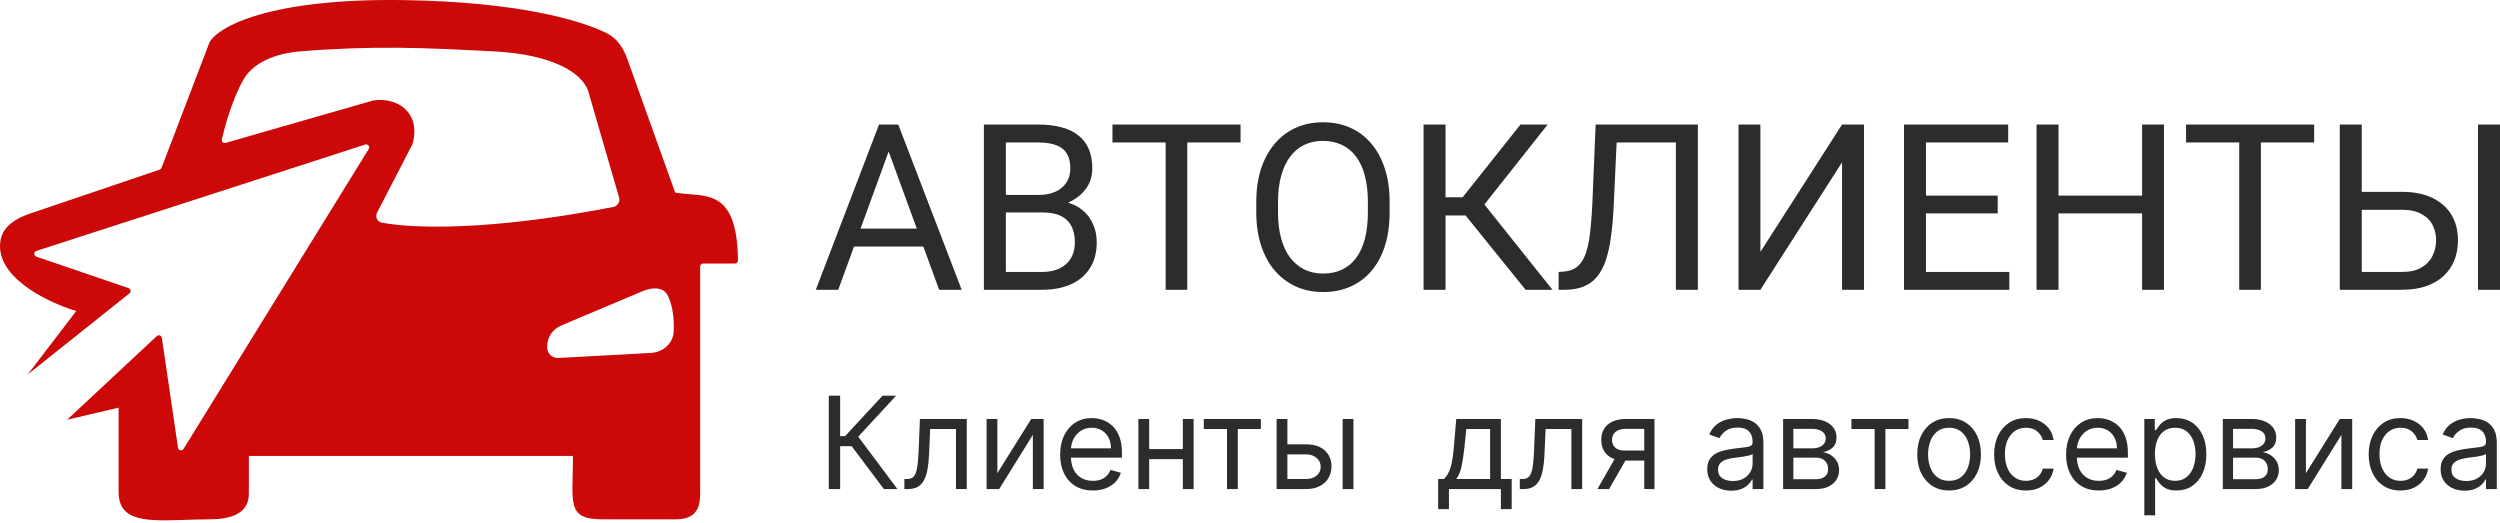 <?xml version="1.0" encoding="UTF-8"?> <svg xmlns="http://www.w3.org/2000/svg" width="736" height="154" viewBox="0 0 736 154" fill="none"> <path fill-rule="evenodd" clip-rule="evenodd" d="M22.439 91.573L8.172 110.235L38.113 86.363C38.662 85.925 38.51 85.056 37.845 84.828L10.7 75.553C9.889 75.276 9.899 74.13 10.714 73.867L107.517 42.554C108.305 42.299 108.985 43.161 108.551 43.865L54.041 132.146C53.605 132.854 52.52 132.631 52.4 131.809L47.652 99.475C47.548 98.765 46.686 98.465 46.16 98.955L19.764 123.565L34.922 120.011V144.894C34.922 153.699 43.433 153.416 54.432 153.049C56.754 152.973 59.185 152.891 61.672 152.891C73.085 152.891 73.263 147.337 73.263 144.894V134.229H168.67C168.67 136.338 168.626 138.232 168.586 139.929V139.93C168.36 149.668 168.284 152.891 177.586 152.891H198.987C206.119 152.891 206.119 147.781 206.119 144.894V78.466C206.119 77.975 206.518 77.577 207.012 77.577H216.373C216.866 77.577 217.266 77.16 217.261 76.67C217.042 58.26 210.151 57.725 203.024 57.172C201.595 57.061 200.159 56.95 198.764 56.693L184.659 17.293C183.527 14.132 181.65 11.245 178.629 9.764C170.451 5.754 152.119 0.609 119.629 0.041C78.97 -0.67 64.049 8.039 61.672 12.482L47.554 49.416C47.459 49.663 47.259 49.855 47.008 49.941L8.649 62.939C4.856 64.225 1.015 66.513 0.212 70.425C-1.976 81.09 13.254 88.776 22.439 91.573ZM111.029 62.577C110.396 63.799 111.017 65.275 112.372 65.537C121.235 67.252 143.555 68.093 180.543 60.94C181.824 60.693 182.625 59.398 182.262 58.148L173.129 26.701C171.122 21.147 162.206 16.037 145.71 15.148C124.873 14.026 109.821 13.371 87.975 15.148C84.047 15.468 75.269 17.148 71.703 23.368C68.526 28.909 66.293 36.739 65.317 41.054C65.17 41.703 65.778 42.256 66.418 42.071L109.821 29.589C116.854 28.494 123.889 33.015 121.518 42.088C121.452 42.343 121.351 42.593 121.231 42.826L111.029 62.577ZM196.495 86.872C195.083 84.272 191.748 84.628 189.017 85.782L165.171 95.85C162.697 96.894 161.091 99.311 161.091 101.987V102.284C161.091 104.068 162.595 105.488 164.383 105.39L191.658 103.899C195.168 103.706 198.179 101.13 198.329 97.629C198.538 92.743 197.729 89.142 196.495 86.872Z" fill="#CC0808"></path> <path d="M262.939 40.974L246.782 85.312H240.177L258.783 36.664H263.04L262.939 40.974ZM276.483 85.312L260.291 40.974L260.191 36.664H264.449L283.121 85.312H276.483ZM275.645 67.303V72.582H248.222V67.303H275.645ZM307.058 62.558H294.687L294.62 57.38H305.85C307.706 57.38 309.326 57.068 310.711 56.444C312.097 55.821 313.17 54.929 313.93 53.771C314.711 52.591 315.103 51.188 315.103 49.561C315.103 47.779 314.757 46.331 314.064 45.218C313.393 44.082 312.354 43.258 310.947 42.745C309.56 42.211 307.795 41.943 305.65 41.943H296.128V85.312H289.658V36.664H305.65C308.152 36.664 310.387 36.92 312.354 37.433C314.321 37.923 315.986 38.703 317.349 39.772C318.735 40.819 319.785 42.155 320.501 43.781C321.215 45.407 321.573 47.356 321.573 49.628C321.573 51.633 321.06 53.448 320.031 55.074C319.003 56.678 317.572 57.992 315.74 59.017C313.93 60.041 311.807 60.699 309.371 60.988L307.058 62.558ZM306.755 85.312H292.139L295.794 80.066H306.755C308.812 80.066 310.555 79.71 311.986 78.997C313.438 78.284 314.545 77.282 315.305 75.99C316.064 74.676 316.444 73.128 316.444 71.346C316.444 69.541 316.12 67.982 315.472 66.668C314.824 65.354 313.807 64.34 312.421 63.627C311.036 62.915 309.248 62.558 307.058 62.558H297.838L297.906 57.38H310.511L311.885 59.251C314.232 59.451 316.221 60.12 317.853 61.255C319.484 62.369 320.724 63.794 321.573 65.532C322.445 67.27 322.881 69.185 322.881 71.279C322.881 74.308 322.211 76.87 320.87 78.964C319.551 81.035 317.685 82.617 315.271 83.708C312.857 84.777 310.019 85.312 306.755 85.312ZM349.532 36.664V85.312H343.162V36.664H349.532ZM365.222 36.664V41.943H327.508V36.664H365.222ZM409.105 59.451V62.525C409.105 66.178 408.647 69.452 407.731 72.348C406.814 75.244 405.495 77.705 403.775 79.732C402.054 81.759 399.986 83.307 397.572 84.376C395.181 85.446 392.5 85.98 389.527 85.98C386.644 85.98 383.995 85.446 381.582 84.376C379.19 83.307 377.112 81.759 375.347 79.732C373.603 77.705 372.251 75.244 371.289 72.348C370.329 69.452 369.848 66.178 369.848 62.525V59.451C369.848 55.798 370.317 52.535 371.256 49.662C372.218 46.766 373.569 44.304 375.313 42.277C377.056 40.228 379.123 38.669 381.515 37.6C383.928 36.531 386.576 35.996 389.46 35.996C392.432 35.996 395.114 36.531 397.506 37.6C399.92 38.669 401.987 40.228 403.707 42.277C405.451 44.304 406.781 46.766 407.697 49.662C408.636 52.535 409.105 55.798 409.105 59.451ZM402.702 62.525V59.384C402.702 56.489 402.401 53.927 401.797 51.7C401.215 49.472 400.355 47.601 399.216 46.087C398.076 44.572 396.679 43.425 395.025 42.645C393.393 41.865 391.539 41.476 389.46 41.476C387.448 41.476 385.627 41.865 383.995 42.645C382.387 43.425 381.001 44.572 379.839 46.087C378.698 47.601 377.816 49.472 377.19 51.7C376.564 53.927 376.252 56.489 376.252 59.384V62.525C376.252 65.443 376.564 68.027 377.19 70.276C377.816 72.504 378.709 74.386 379.872 75.923C381.056 77.438 382.453 78.585 384.062 79.364C385.694 80.144 387.515 80.534 389.527 80.534C391.628 80.534 393.494 80.144 395.126 79.364C396.757 78.585 398.131 77.438 399.249 75.923C400.389 74.386 401.25 72.504 401.83 70.276C402.411 68.027 402.702 65.443 402.702 62.525ZM425.565 36.664V85.312H419.095V36.664H425.565ZM455.637 36.664L434.449 63.427H422.984L421.978 58.081H430.594L447.625 36.664H455.637ZM449.131 85.312L430.795 62.592L434.416 56.945L457.045 85.312H449.131ZM494.29 36.664V41.943H471.962V36.664H494.29ZM499.853 36.664V85.312H493.385V36.664H499.853ZM469.751 36.664H476.189L475.079 60.487C474.923 63.917 474.655 66.98 474.277 69.675C473.92 72.348 473.402 74.676 472.734 76.658C472.065 78.618 471.192 80.244 470.116 81.536C469.047 82.806 467.727 83.753 466.163 84.376C464.62 85 462.765 85.312 460.599 85.312H458.856V80.066L460.197 79.966C461.446 79.877 462.52 79.599 463.416 79.131C464.33 78.641 465.101 77.906 465.725 76.925C466.377 75.945 466.902 74.676 467.303 73.117C467.705 71.558 468.017 69.653 468.24 67.403C468.49 65.131 468.677 62.481 468.811 59.451L469.751 36.664ZM518.262 74.152L542.296 36.664H548.766V85.312H542.296V47.791L518.262 85.312H511.824V36.664H518.262V74.152ZM591.543 80.066V85.312H565.697V80.066H591.543ZM567.004 36.664V85.312H560.536V36.664H567.004ZM588.123 57.58V62.826H565.697V57.58H588.123ZM591.209 36.664V41.943H565.697V36.664H591.209ZM631.435 57.58V62.826H605.02V57.58H631.435ZM606.027 36.664V85.312H599.554V36.664H606.027ZM637.071 36.664V85.312H630.632V36.664H637.071ZM665.599 36.664V85.312H659.228V36.664H665.599ZM681.288 36.664V41.943H643.575V36.664H681.288ZM693.758 56.477H707.07C710.646 56.477 713.659 57.079 716.12 58.282C718.577 59.462 720.445 61.122 721.72 63.26C722.991 65.399 723.628 67.904 723.628 70.778C723.628 72.916 723.271 74.876 722.558 76.658C721.84 78.418 720.779 79.955 719.371 81.269C717.961 82.561 716.231 83.563 714.177 84.276C712.117 84.967 709.749 85.312 707.07 85.312H688.831V36.664H695.3V80.066H707.07C709.459 80.066 711.395 79.632 712.866 78.763C714.364 77.872 715.461 76.714 716.151 75.288C716.847 73.863 717.19 72.337 717.19 70.711C717.19 69.085 716.847 67.592 716.151 66.234C715.461 64.875 714.364 63.794 712.866 62.993C711.395 62.169 709.459 61.756 707.07 61.756H693.758V56.477ZM736 36.664V85.312H729.53V36.664H736Z" fill="#2C2C2C"></path> <path d="M260.211 143.973L250.732 131.353H247.339V143.973H244V116.478H247.339V128.399H248.794L259.834 116.478H263.82L252.672 128.56L264.197 143.973H260.211ZM266.251 143.973V141.019H267.004C267.624 141.019 268.141 140.899 268.553 140.656C268.966 140.407 269.298 139.972 269.549 139.354C269.81 138.728 270.007 137.86 270.142 136.75C270.286 135.631 270.389 134.208 270.452 132.481L270.829 123.351H284.616V143.973H281.438V126.304H273.845L273.522 133.662C273.45 135.354 273.297 136.843 273.063 138.133C272.839 139.412 272.493 140.486 272.027 141.354C271.569 142.223 270.959 142.876 270.195 143.315C269.433 143.753 268.477 143.973 267.328 143.973H266.251ZM293.625 139.3L303.588 123.351H307.251V143.973H304.073V128.024L294.163 143.973H290.447V123.351H293.625V139.3ZM321.742 144.403C319.749 144.403 318.03 143.963 316.584 143.087C315.149 142.201 314.04 140.966 313.259 139.381C312.487 137.788 312.101 135.935 312.101 133.823C312.101 131.711 312.487 129.849 313.259 128.238C314.04 126.618 315.126 125.357 316.518 124.453C317.918 123.539 319.551 123.083 321.419 123.083C322.496 123.083 323.56 123.261 324.61 123.62C325.661 123.978 326.616 124.559 327.477 125.365C328.34 126.162 329.026 127.218 329.538 128.533C330.05 129.849 330.305 131.469 330.305 133.393V134.736H314.363V131.997H327.074C327.074 130.834 326.841 129.795 326.374 128.883C325.916 127.97 325.261 127.249 324.408 126.721C323.564 126.193 322.568 125.93 321.419 125.93C320.153 125.93 319.058 126.242 318.133 126.869C317.218 127.486 316.513 128.292 316.019 129.285C315.526 130.279 315.279 131.344 315.279 132.481V134.307C315.279 135.864 315.548 137.184 316.087 138.267C316.634 139.341 317.393 140.16 318.362 140.724C319.332 141.279 320.458 141.556 321.742 141.556C322.576 141.556 323.33 141.44 324.004 141.207C324.686 140.966 325.274 140.608 325.768 140.133C326.262 139.649 326.643 139.05 326.912 138.334L329.982 139.194C329.659 140.232 329.116 141.144 328.353 141.932C327.59 142.711 326.647 143.319 325.525 143.758C324.404 144.187 323.142 144.403 321.742 144.403ZM348.981 132.213V135.166H337.563V132.213H348.981ZM338.317 123.351V143.973H335.14V123.351H338.317ZM351.404 123.351V143.973H348.227V123.351H351.404ZM354.394 126.304V123.351H371.198V126.304H364.411V143.973H361.234V126.304H354.394ZM378.58 130.816H384.504C386.927 130.816 388.782 131.429 390.065 132.655C391.349 133.881 391.991 135.434 391.991 137.314C391.991 138.548 391.703 139.672 391.128 140.683C390.554 141.686 389.71 142.487 388.598 143.087C387.484 143.678 386.12 143.973 384.504 143.973H375.833V123.351H379.011V141.019H384.504C385.761 141.019 386.793 140.688 387.601 140.025C388.409 139.364 388.813 138.513 388.813 137.475C388.813 136.383 388.409 135.493 387.601 134.803C386.793 134.114 385.761 133.769 384.504 133.769H378.58V130.816ZM395.276 143.973V123.351H398.454V143.973H395.276ZM423.391 149.88V141.019H425.114C425.536 140.581 425.9 140.106 426.205 139.597C426.509 139.086 426.774 138.482 426.999 137.784C427.232 137.077 427.43 136.217 427.592 135.206C427.753 134.186 427.896 132.955 428.022 131.514L428.722 123.351H441.864V141.019H445.042V149.88H441.864V143.973H426.567V149.88H423.391ZM428.722 141.019H438.686V126.304H431.685L431.146 131.514C430.921 133.671 430.644 135.555 430.311 137.166C429.979 138.777 429.449 140.062 428.722 141.019ZM447.428 143.973V141.019H448.182C448.801 141.019 449.317 140.899 449.731 140.656C450.143 140.407 450.476 139.972 450.727 139.354C450.987 138.728 451.185 137.86 451.319 136.75C451.463 135.631 451.566 134.208 451.629 132.481L452.006 123.351H465.794V143.973H462.616V126.304H455.023L454.699 133.662C454.627 135.354 454.475 136.843 454.241 138.133C454.017 139.412 453.671 140.486 453.205 141.354C452.747 142.223 452.137 142.876 451.373 143.315C450.611 143.753 449.654 143.973 448.505 143.973H447.428ZM484.066 143.973V126.252H478.572C477.333 126.252 476.36 126.538 475.65 127.11C474.941 127.683 474.586 128.471 474.586 129.473C474.586 130.458 474.905 131.232 475.542 131.796C476.188 132.36 477.073 132.641 478.195 132.641H484.874V135.595H478.195C476.795 135.595 475.587 135.349 474.573 134.857C473.559 134.365 472.778 133.662 472.23 132.749C471.683 131.827 471.409 130.736 471.409 129.473C471.409 128.202 471.697 127.11 472.271 126.198C472.845 125.284 473.666 124.582 474.735 124.09C475.811 123.598 477.091 123.351 478.572 123.351H487.081V143.973H484.066ZM470.277 143.973L476.148 133.715H479.596L473.724 143.973H470.277ZM509.665 144.456C508.355 144.456 507.166 144.21 506.097 143.718C505.029 143.217 504.181 142.496 503.553 141.556C502.924 140.608 502.609 139.462 502.609 138.12C502.609 136.938 502.843 135.98 503.31 135.246C503.777 134.504 504.4 133.922 505.182 133.501C505.963 133.081 506.824 132.767 507.767 132.562C508.719 132.346 509.674 132.176 510.635 132.051C511.891 131.89 512.91 131.769 513.691 131.688C514.481 131.599 515.055 131.451 515.415 131.245C515.783 131.04 515.966 130.682 515.966 130.171V130.064C515.966 128.74 515.603 127.71 514.876 126.977C514.158 126.242 513.067 125.876 511.604 125.876C510.087 125.876 508.897 126.206 508.036 126.869C507.174 127.531 506.568 128.238 506.218 128.99L503.203 127.916C503.741 126.663 504.459 125.687 505.357 124.989C506.263 124.283 507.251 123.79 508.319 123.512C509.396 123.226 510.456 123.083 511.496 123.083C512.161 123.083 512.924 123.163 513.786 123.325C514.656 123.477 515.496 123.795 516.303 124.277C517.121 124.761 517.798 125.49 518.337 126.466C518.875 127.442 519.144 128.748 519.144 130.386V143.973H515.966V141.18H515.805C515.589 141.628 515.231 142.106 514.728 142.617C514.225 143.127 513.556 143.562 512.722 143.919C511.887 144.277 510.868 144.456 509.665 144.456ZM510.15 141.61C511.407 141.61 512.466 141.364 513.328 140.872C514.198 140.38 514.854 139.744 515.293 138.965C515.742 138.187 515.966 137.368 515.966 136.508V133.609C515.832 133.769 515.536 133.917 515.078 134.051C514.629 134.176 514.109 134.288 513.516 134.387C512.933 134.477 512.363 134.558 511.806 134.629C511.259 134.691 510.814 134.745 510.473 134.79C509.647 134.897 508.876 135.071 508.158 135.314C507.448 135.546 506.874 135.9 506.433 136.374C506.003 136.839 505.787 137.475 505.787 138.28C505.787 139.381 506.195 140.214 507.013 140.777C507.839 141.333 508.885 141.61 510.15 141.61ZM524.945 143.973V123.351H533.4C535.626 123.351 537.395 123.853 538.705 124.855C540.016 125.857 540.671 127.182 540.671 128.829C540.671 130.082 540.299 131.054 539.554 131.742C538.809 132.423 537.852 132.884 536.686 133.125C537.449 133.233 538.189 133.501 538.908 133.931C539.635 134.36 540.236 134.951 540.712 135.703C541.188 136.446 541.426 137.358 541.426 138.442C541.426 139.497 541.156 140.442 540.617 141.275C540.078 142.106 539.306 142.764 538.301 143.248C537.296 143.731 536.093 143.973 534.693 143.973H524.945ZM527.961 141.073H534.693C535.788 141.073 536.645 140.814 537.264 140.295C537.884 139.775 538.194 139.068 538.194 138.173C538.194 137.108 537.884 136.271 537.264 135.663C536.645 135.045 535.788 134.736 534.693 134.736H527.961V141.073ZM527.961 131.997H533.4C534.253 131.997 534.985 131.881 535.595 131.648C536.206 131.407 536.672 131.067 536.995 130.628C537.328 130.18 537.494 129.652 537.494 129.044C537.494 128.175 537.13 127.496 536.403 127.003C535.676 126.502 534.674 126.252 533.4 126.252H527.961V131.997ZM545.05 126.304V123.351H561.855V126.304H555.068V143.973H551.891V126.304H545.05ZM573.818 144.403C571.951 144.403 570.313 143.959 568.903 143.074C567.503 142.187 566.408 140.947 565.617 139.354C564.837 137.761 564.447 135.9 564.447 133.769C564.447 131.621 564.837 129.746 565.617 128.144C566.408 126.542 567.503 125.298 568.903 124.412C570.313 123.525 571.951 123.083 573.818 123.083C575.685 123.083 577.319 123.525 578.719 124.412C580.129 125.298 581.224 126.542 582.005 128.144C582.794 129.746 583.189 131.621 583.189 133.769C583.189 135.9 582.794 137.761 582.005 139.354C581.224 140.947 580.129 142.187 578.719 143.074C577.319 143.959 575.685 144.403 573.818 144.403ZM573.818 141.556C575.236 141.556 576.403 141.194 577.319 140.469C578.234 139.744 578.912 138.791 579.352 137.609C579.792 136.428 580.011 135.148 580.011 133.769C580.011 132.391 579.792 131.106 579.352 129.916C578.912 128.726 578.234 127.764 577.319 127.03C576.403 126.296 575.236 125.93 573.818 125.93C572.4 125.93 571.232 126.296 570.317 127.03C569.402 127.764 568.723 128.726 568.284 129.916C567.844 131.106 567.624 132.391 567.624 133.769C567.624 135.148 567.844 136.428 568.284 137.609C568.723 138.791 569.402 139.744 570.317 140.469C571.232 141.194 572.4 141.556 573.818 141.556ZM596.442 144.403C594.503 144.403 592.833 143.946 591.433 143.033C590.033 142.12 588.955 140.862 588.201 139.26C587.447 137.659 587.071 135.828 587.071 133.769C587.071 131.675 587.456 129.827 588.228 128.225C589.009 126.614 590.096 125.357 591.487 124.453C592.887 123.539 594.521 123.083 596.388 123.083C597.842 123.083 599.152 123.351 600.32 123.888C601.487 124.426 602.442 125.178 603.188 126.144C603.933 127.11 604.395 128.238 604.575 129.527H601.397C601.154 128.587 600.616 127.755 599.781 127.03C598.955 126.296 597.842 125.93 596.442 125.93C595.203 125.93 594.117 126.252 593.183 126.896C592.259 127.531 591.536 128.431 591.015 129.594C590.504 130.749 590.249 132.105 590.249 133.662C590.249 135.256 590.499 136.643 591.002 137.824C591.514 139.005 592.232 139.923 593.156 140.576C594.09 141.23 595.185 141.556 596.442 141.556C597.268 141.556 598.017 141.413 598.69 141.126C599.364 140.841 599.934 140.428 600.401 139.892C600.867 139.354 601.2 138.71 601.397 137.958H604.575C604.395 139.175 603.951 140.272 603.241 141.248C602.541 142.214 601.612 142.984 600.454 143.556C599.305 144.121 597.968 144.403 596.442 144.403ZM617.891 144.403C615.898 144.403 614.18 143.963 612.734 143.087C611.298 142.201 610.19 140.966 609.409 139.381C608.637 137.788 608.25 135.935 608.25 133.823C608.25 131.711 608.637 129.849 609.409 128.238C610.19 126.618 611.275 125.357 612.667 124.453C614.068 123.539 615.701 123.083 617.568 123.083C618.646 123.083 619.709 123.261 620.76 123.62C621.81 123.978 622.766 124.559 623.627 125.365C624.489 126.162 625.176 127.218 625.688 128.533C626.199 129.849 626.454 131.469 626.454 133.393V134.736H610.513V131.997H623.224C623.224 130.834 622.99 129.795 622.523 128.883C622.065 127.97 621.41 127.249 620.557 126.721C619.714 126.193 618.717 125.93 617.568 125.93C616.302 125.93 615.207 126.242 614.283 126.869C613.367 127.486 612.662 128.292 612.169 129.285C611.675 130.279 611.428 131.344 611.428 132.481V134.307C611.428 135.864 611.697 137.184 612.236 138.267C612.784 139.341 613.542 140.16 614.511 140.724C615.481 141.279 616.607 141.556 617.891 141.556C618.726 141.556 619.48 141.44 620.153 141.207C620.835 140.966 621.423 140.608 621.917 140.133C622.411 139.649 622.793 139.05 623.062 138.334L626.131 139.194C625.808 140.232 625.265 141.144 624.502 141.932C623.739 142.711 622.797 143.319 621.675 143.758C620.553 144.187 619.292 144.403 617.891 144.403ZM631.289 151.706V123.351H634.359V126.628H634.736C634.968 126.269 635.293 125.812 635.705 125.257C636.127 124.694 636.728 124.193 637.509 123.754C638.299 123.307 639.368 123.083 640.714 123.083C642.455 123.083 643.99 123.517 645.319 124.385C646.648 125.253 647.685 126.484 648.429 128.077C649.174 129.671 649.547 131.55 649.547 133.715C649.547 135.9 649.174 137.792 648.429 139.395C647.685 140.988 646.652 142.223 645.333 143.1C644.012 143.969 642.492 144.403 640.768 144.403C639.439 144.403 638.376 144.183 637.577 143.745C636.778 143.297 636.163 142.791 635.732 142.227C635.301 141.655 634.968 141.18 634.736 140.804H634.467V151.706H631.289ZM634.413 133.662C634.413 135.219 634.641 136.593 635.099 137.784C635.556 138.965 636.225 139.892 637.105 140.563C637.985 141.225 639.062 141.556 640.337 141.556C641.666 141.556 642.774 141.207 643.662 140.509C644.56 139.802 645.234 138.853 645.683 137.663C646.14 136.463 646.369 135.13 646.369 133.662C646.369 132.213 646.145 130.905 645.696 129.742C645.256 128.57 644.587 127.643 643.689 126.963C642.801 126.273 641.683 125.93 640.337 125.93C639.045 125.93 637.958 126.256 637.078 126.909C636.198 127.554 635.535 128.458 635.086 129.621C634.637 130.776 634.413 132.122 634.413 133.662ZM654.394 143.973V123.351H662.85C665.076 123.351 666.844 123.853 668.155 124.855C669.465 125.857 670.121 127.182 670.121 128.829C670.121 130.082 669.748 131.054 669.003 131.742C668.258 132.423 667.302 132.884 666.135 133.125C666.898 133.233 667.639 133.501 668.357 133.931C669.084 134.36 669.685 134.951 670.161 135.703C670.637 136.446 670.875 137.358 670.875 138.442C670.875 139.497 670.606 140.442 670.067 141.275C669.529 142.106 668.757 142.764 667.751 143.248C666.746 143.731 665.543 143.973 664.142 143.973H654.394ZM657.41 141.073H664.142C665.237 141.073 666.094 140.814 666.714 140.295C667.334 139.775 667.643 139.068 667.643 138.173C667.643 137.108 667.334 136.271 666.714 135.663C666.094 135.045 665.237 134.736 664.142 134.736H657.41V141.073ZM657.41 131.997H662.85C663.703 131.997 664.434 131.881 665.044 131.648C665.655 131.407 666.121 131.067 666.444 130.628C666.777 130.18 666.943 129.652 666.943 129.044C666.943 128.175 666.579 127.496 665.852 127.003C665.125 126.502 664.125 126.252 662.85 126.252H657.41V131.997ZM678.862 139.3L688.827 123.351H692.489V143.973H689.312V128.024L679.401 143.973H675.685V123.351H678.862V139.3ZM706.711 144.403C704.772 144.403 703.103 143.946 701.703 143.033C700.302 142.12 699.225 140.862 698.471 139.26C697.717 137.659 697.34 135.828 697.34 133.769C697.34 131.675 697.726 129.827 698.498 128.225C699.278 126.614 700.365 125.357 701.756 124.453C703.156 123.539 704.79 123.083 706.657 123.083C708.111 123.083 709.422 123.351 710.589 123.888C711.756 124.426 712.712 125.178 713.457 126.144C714.202 127.11 714.664 128.238 714.844 129.527H711.666C711.424 128.587 710.885 127.755 710.051 127.03C709.225 126.296 708.111 125.93 706.711 125.93C705.473 125.93 704.386 126.252 703.453 126.896C702.529 127.531 701.805 128.431 701.285 129.594C700.773 130.749 700.517 132.105 700.517 133.662C700.517 135.256 700.769 136.643 701.272 137.824C701.783 139.005 702.502 139.923 703.426 140.576C704.359 141.23 705.455 141.556 706.711 141.556C707.537 141.556 708.287 141.413 708.96 141.126C709.633 140.841 710.203 140.428 710.67 139.892C711.136 139.354 711.469 138.71 711.666 137.958H714.844C714.664 139.175 714.22 140.272 713.511 141.248C712.811 142.214 711.882 142.984 710.724 143.556C709.575 144.121 708.237 144.403 706.711 144.403ZM725.576 144.456C724.265 144.456 723.075 144.21 722.007 143.718C720.938 143.217 720.091 142.496 719.462 141.556C718.834 140.608 718.52 139.462 718.52 138.12C718.52 136.938 718.753 135.98 719.22 135.246C719.687 134.504 720.311 133.922 721.091 133.501C721.872 133.081 722.734 132.767 723.677 132.562C724.628 132.346 725.584 132.176 726.545 132.051C727.802 131.89 728.82 131.769 729.601 131.688C730.39 131.599 730.966 131.451 731.324 131.245C731.692 131.04 731.877 130.682 731.877 130.171V130.064C731.877 128.74 731.513 127.71 730.786 126.977C730.067 126.242 728.978 125.876 727.514 125.876C725.997 125.876 724.808 126.206 723.946 126.869C723.085 127.531 722.478 128.238 722.128 128.99L719.112 127.916C719.65 126.663 720.369 125.687 721.267 124.989C722.173 124.283 723.16 123.79 724.228 123.512C725.305 123.226 726.365 123.083 727.406 123.083C728.071 123.083 728.833 123.163 729.695 123.325C730.566 123.477 731.405 123.795 732.214 124.277C733.03 124.761 733.707 125.49 734.247 126.466C734.785 127.442 735.055 128.748 735.055 130.386V143.973H731.877V141.18H731.715C731.5 141.628 731.14 142.106 730.638 142.617C730.135 143.127 729.466 143.562 728.632 143.919C727.797 144.277 726.777 144.456 725.576 144.456ZM726.06 141.61C727.317 141.61 728.376 141.364 729.237 140.872C730.108 140.38 730.763 139.744 731.204 138.965C731.653 138.187 731.877 137.368 731.877 136.508V133.609C731.742 133.769 731.446 133.917 730.988 134.051C730.539 134.176 730.019 134.288 729.426 134.387C728.843 134.477 728.272 134.558 727.715 134.629C727.168 134.691 726.725 134.745 726.383 134.79C725.557 134.897 724.785 135.071 724.067 135.314C723.358 135.546 722.783 135.9 722.344 136.374C721.913 136.839 721.698 137.475 721.698 138.28C721.698 139.381 722.106 140.214 722.922 140.777C723.748 141.333 724.794 141.61 726.06 141.61Z" fill="#2C2C2C"></path> </svg> 